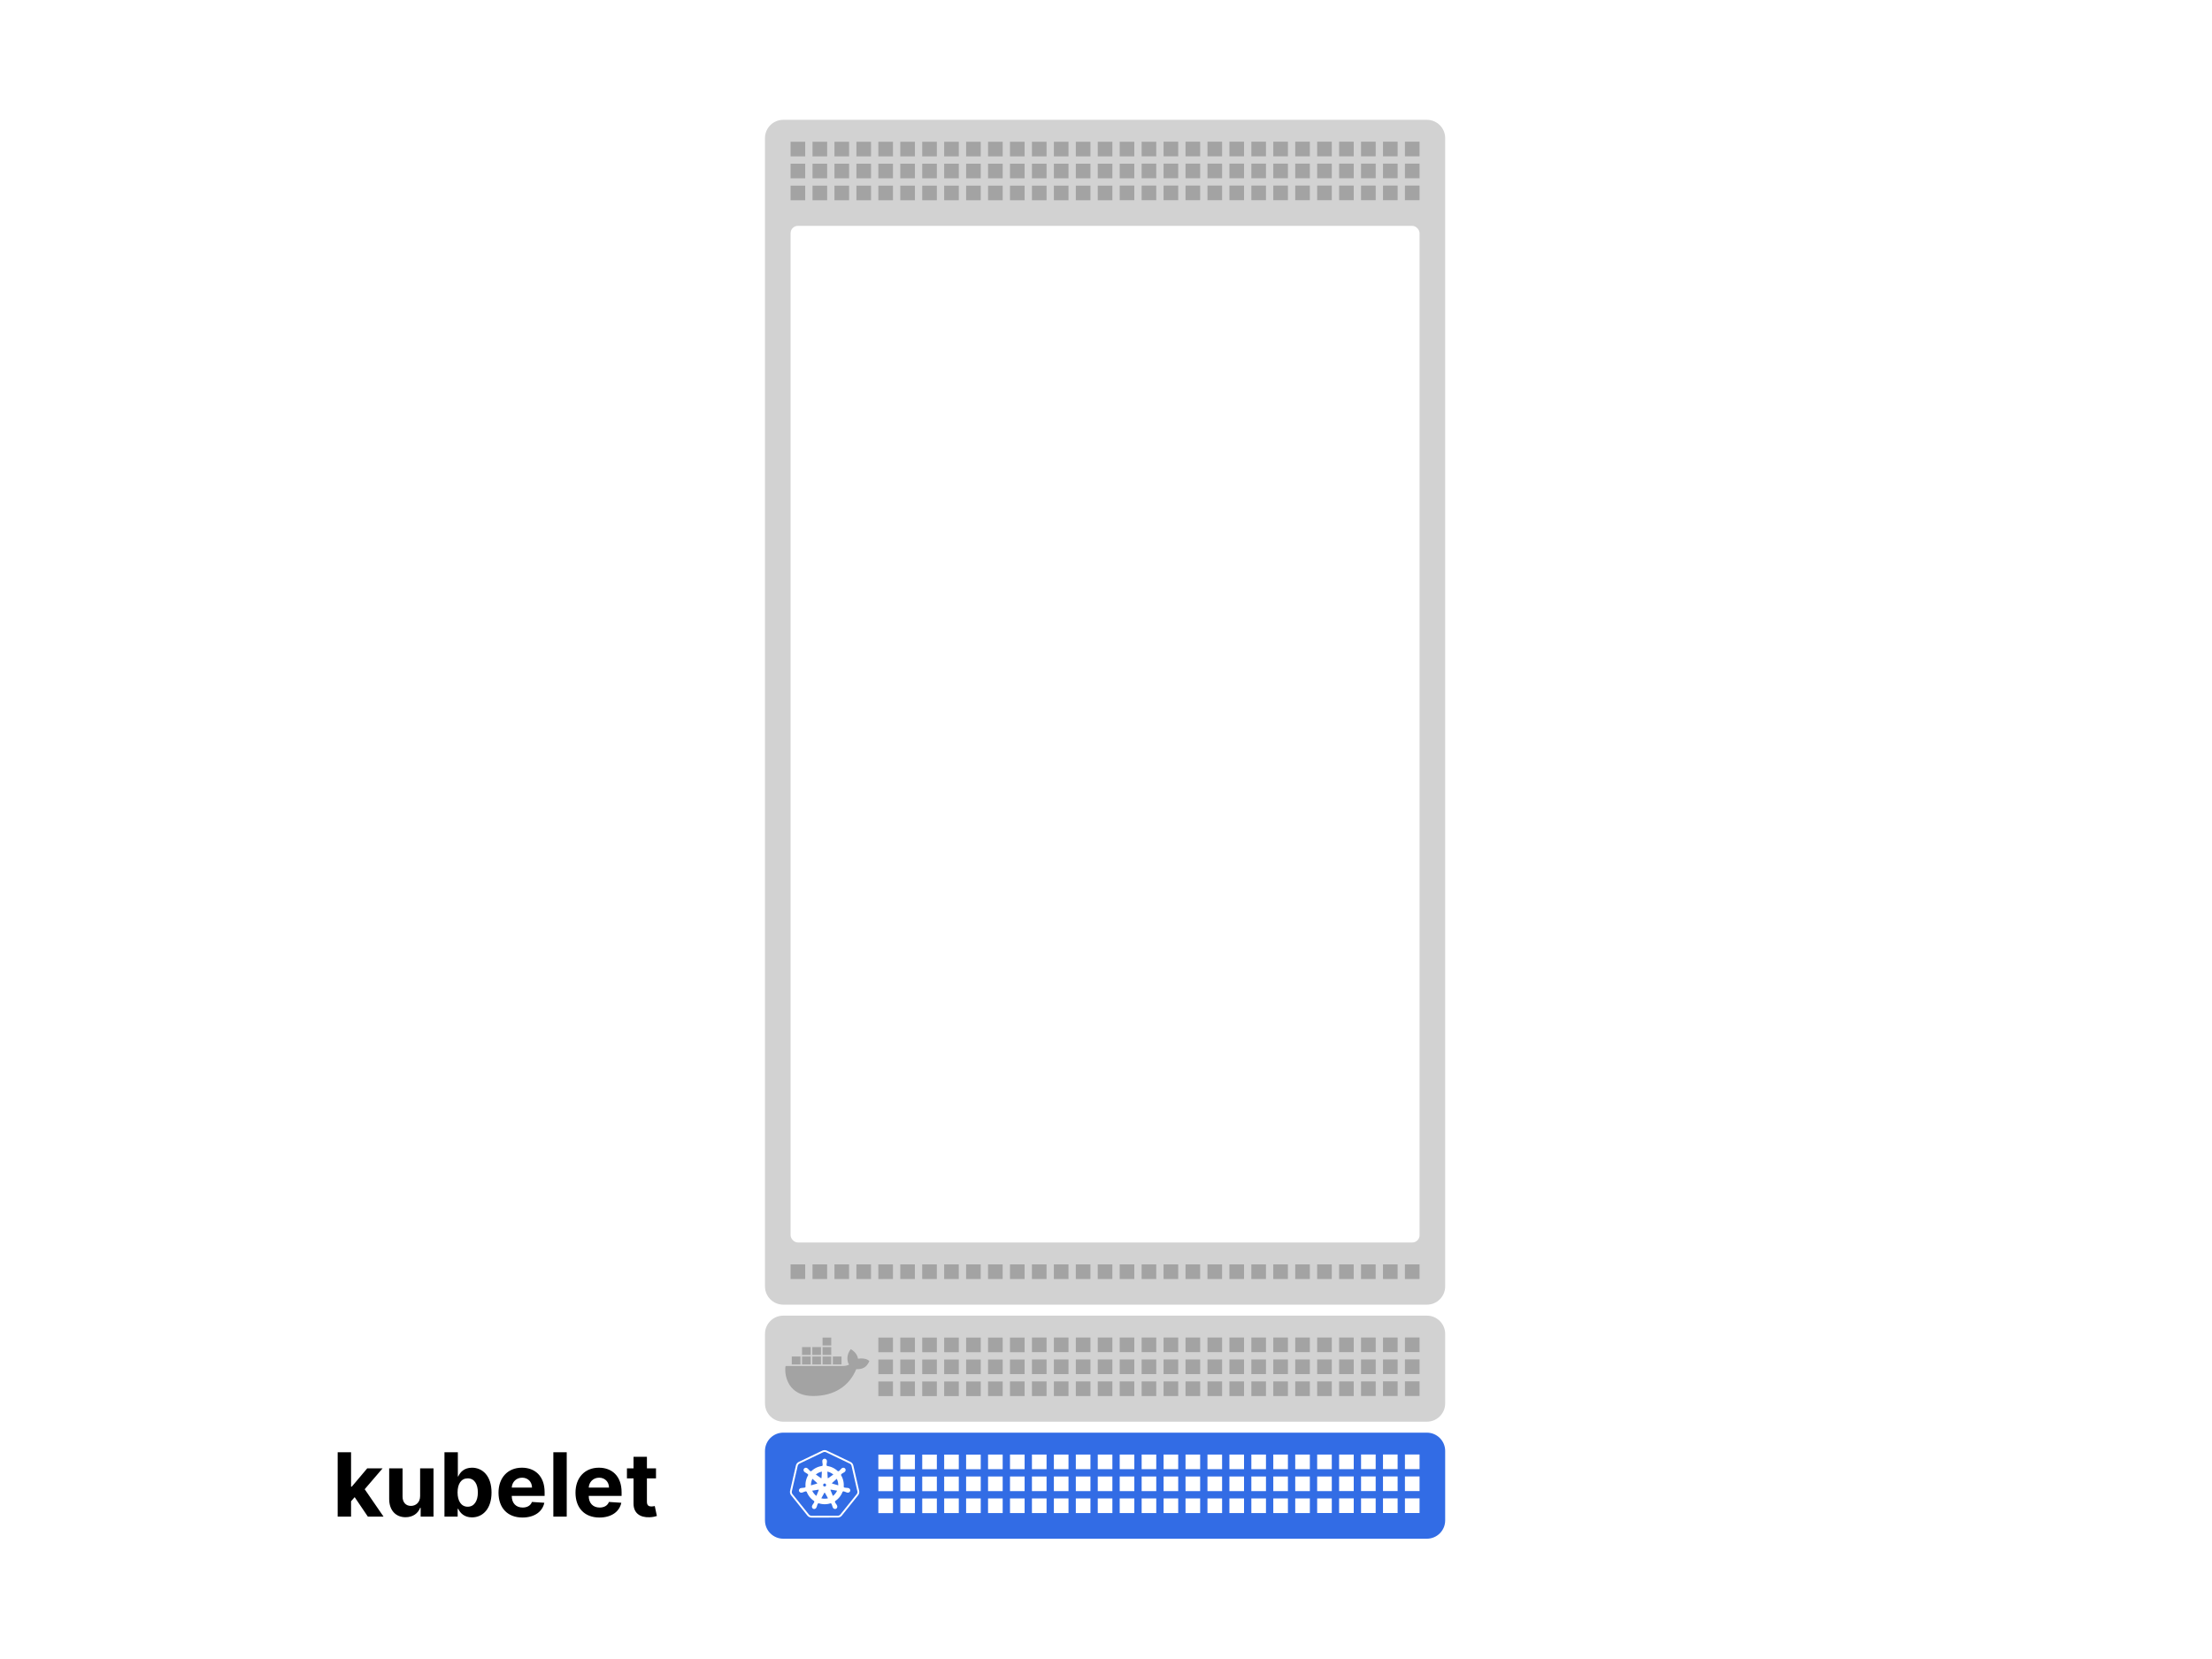 <svg viewBox="0 0 1200 900" fill="none" xmlns="http://www.w3.org/2000/svg"><path fill="#fff" d="M0 0h1200v900H0z"></path><path d="M183.187 822.742h7.261v-8.318l1.96-2.233 7.142 10.551h8.506l-10.21-14.847 9.716-11.335h-8.335l-8.387 9.937h-.392v-18.664h-7.261v34.909zm44.727-11.148c.017 3.511-2.386 5.352-4.994 5.352-2.745 0-4.517-1.926-4.534-5.011V796.56h-7.262v16.67c.017 6.12 3.597 9.853 8.864 9.853 3.937 0 6.767-2.029 7.943-5.097h.273v4.756h6.971V796.56h-7.261v15.034zm13.206 11.148h7.159v-4.193h.324c1.006 2.181 3.205 4.619 7.432 4.619 5.966 0 10.619-4.722 10.619-13.483 0-9-4.858-13.466-10.602-13.466-4.381 0-6.477 2.608-7.449 4.739h-.222v-13.125h-7.261v34.909zm7.108-13.091c0-4.671 1.977-7.654 5.506-7.654 3.596 0 5.505 3.12 5.505 7.654 0 4.568-1.943 7.738-5.505 7.738-3.495 0-5.506-3.068-5.506-7.738zm35.203 13.602c6.477 0 10.841-3.153 11.864-8.011l-6.716-.443c-.733 1.994-2.608 3.034-5.029 3.034-3.63 0-5.931-2.404-5.931-6.307v-.017h17.829v-1.995c0-8.897-5.386-13.295-12.307-13.295-7.704 0-12.699 5.472-12.699 13.551 0 8.301 4.927 13.483 12.989 13.483zm-5.812-16.244c.153-2.983 2.42-5.37 5.642-5.37 3.153 0 5.335 2.25 5.352 5.37h-10.994zm29.829-19.176h-7.261v34.909h7.261v-34.909zm17.749 35.42c6.477 0 10.841-3.153 11.863-8.011l-6.716-.443c-.732 1.994-2.607 3.034-5.028 3.034-3.631 0-5.932-2.404-5.932-6.307v-.017h17.83v-1.995c0-8.897-5.387-13.295-12.307-13.295-7.705 0-12.699 5.472-12.699 13.551 0 8.301 4.926 13.483 12.989 13.483zm-5.813-16.244c.154-2.983 2.421-5.37 5.642-5.37 3.154 0 5.336 2.25 5.353 5.37h-10.995zm36.495-10.449h-4.927v-6.273h-7.261v6.273h-3.579v5.454h3.579v13.637c-.034 5.13 3.46 7.67 8.727 7.449 1.875-.069 3.205-.444 3.938-.682l-1.142-5.404c-.358.069-1.125.239-1.807.239-1.449 0-2.455-.545-2.455-2.557v-12.682h4.927v-5.454z" fill="#000"></path><g clip-path="url(#clip0)"><path fill-rule="evenodd" clip-rule="evenodd" d="M774.081 713.726c5.478 0 9.919 4.441 9.919 9.919v37.693c0 5.479-4.441 9.92-9.919 9.92H424.919c-5.478 0-9.919-4.441-9.919-9.92v-37.693c0-5.478 4.441-9.919 9.919-9.919h349.162z" fill="#D2D2D2"></path><path fill="#A3A3A3" d="M476.5 725.629h7.935v7.935H476.5zm0 11.903h7.935v7.935H476.5zm0 11.903h7.935v7.935H476.5zm11.903-23.806h7.935v7.935h-7.935zm0 11.903h7.935v7.935h-7.935zm0 11.903h7.935v7.935h-7.935zm11.903-23.806h7.935v7.935h-7.935zm0 11.903h7.935v7.935h-7.935zm0 11.903h7.935v7.935h-7.935zm11.904-23.806h7.935v7.935h-7.935zm0 11.903h7.935v7.935h-7.935zm0 11.903h7.935v7.935h-7.935zm11.903-23.806h7.935v7.935h-7.935zm0 11.903h7.935v7.935h-7.935zm0 11.903h7.935v7.935h-7.935zm11.903-23.806h7.935v7.935h-7.935zm0 11.903h7.935v7.935h-7.935zm0 11.903h7.935v7.935h-7.935zm11.903-23.806h7.935v7.935h-7.935zm0 11.903h7.935v7.935h-7.935zm0 11.903h7.935v7.935h-7.935zm11.904-23.806h7.935v7.935h-7.935zm0 11.903h7.935v7.935h-7.935zm0 11.903h7.935v7.935h-7.935zm11.903-23.806h7.935v7.935h-7.935zm0 11.903h7.935v7.935h-7.935zm0 11.903h7.935v7.935h-7.935zm11.903-23.806h7.935v7.935h-7.935zm0 11.903h7.935v7.935h-7.935zm0 11.903h7.935v7.935h-7.935zm11.903-23.806h7.935v7.935h-7.935zm0 11.903h7.935v7.935h-7.935zm0 11.903h7.935v7.935h-7.935zm11.904-23.806h7.935v7.935h-7.935zm0 11.903h7.935v7.935h-7.935zm0 11.903h7.935v7.935h-7.935zm11.903-23.806h7.935v7.935h-7.935zm0 11.903h7.935v7.935h-7.935zm0 11.903h7.935v7.935h-7.935zm11.903-23.806h7.935v7.935h-7.935zm0 11.903h7.935v7.935h-7.935zm0 11.903h7.935v7.935h-7.935zm11.903-23.806h7.935v7.935h-7.935zm0 11.903h7.935v7.935h-7.935zm0 11.903h7.935v7.935h-7.935zm11.903-23.806h7.935v7.935h-7.935zm0 11.903h7.935v7.935h-7.935zm0 11.903h7.935v7.935h-7.935zm11.904-23.806h7.935v7.935h-7.935zm0 11.903h7.935v7.935h-7.935zm0 11.903h7.935v7.935h-7.935zm11.903-23.806h7.935v7.935h-7.935zm0 11.903h7.935v7.935h-7.935zm0 11.903h7.935v7.935h-7.935zm11.903-23.806h7.935v7.935h-7.935zm0 11.903h7.935v7.935h-7.935zm0 11.903h7.935v7.935h-7.935zm11.903-23.806h7.935v7.935h-7.935zm0 11.903h7.935v7.935h-7.935zm0 11.903h7.935v7.935h-7.935zm11.903-23.806h7.935v7.935h-7.935zm0 11.903h7.935v7.935h-7.935zm0 11.903h7.935v7.935h-7.935zm11.904-23.806h7.935v7.935h-7.935zm0 11.903h7.935v7.935h-7.935zm0 11.903h7.935v7.935h-7.935zm11.903-23.806h7.935v7.935h-7.935zm0 11.903h7.935v7.935h-7.935zm0 11.903h7.935v7.935h-7.935zm11.903-23.806h7.935v7.935h-7.935zm0 11.903h7.935v7.935h-7.935zm0 11.903h7.935v7.935h-7.935zm11.903-23.806h7.935v7.935h-7.935zm0 11.903h7.935v7.935h-7.935zm0 11.903h7.935v7.935h-7.935z"></path></g><g clip-path="url(#clip1)"><path fill-rule="evenodd" clip-rule="evenodd" d="M774.081 777.209c5.478 0 9.919 4.442 9.919 9.92v37.693c0 5.479-4.441 9.92-9.919 9.92H424.919c-5.478 0-9.919-4.441-9.919-9.92v-37.693c0-5.478 4.441-9.92 9.919-9.92h349.162z" fill="#326CE5"></path><path fill="#fff" d="M476.5 789.113h7.935v7.935H476.5zm0 11.903h7.935v7.935H476.5zm0 11.903h7.935v7.935H476.5zm11.903-23.806h7.935v7.935h-7.935zm0 11.903h7.935v7.935h-7.935zm0 11.903h7.935v7.935h-7.935zm11.903-23.806h7.935v7.935h-7.935zm0 11.903h7.935v7.935h-7.935zm0 11.903h7.935v7.935h-7.935zm11.904-23.806h7.935v7.935h-7.935zm0 11.903h7.935v7.935h-7.935zm0 11.903h7.935v7.935h-7.935zm11.903-23.806h7.935v7.935h-7.935zm0 11.903h7.935v7.935h-7.935zm0 11.903h7.935v7.935h-7.935zm11.903-23.806h7.935v7.935h-7.935zm0 11.903h7.935v7.935h-7.935zm0 11.903h7.935v7.935h-7.935zm11.903-23.806h7.935v7.935h-7.935zm0 11.903h7.935v7.935h-7.935zm0 11.903h7.935v7.935h-7.935zm11.904-23.806h7.935v7.935h-7.935zm0 11.903h7.935v7.935h-7.935zm0 11.903h7.935v7.935h-7.935zm11.903-23.806h7.935v7.935h-7.935zm0 11.903h7.935v7.935h-7.935zm0 11.903h7.935v7.935h-7.935zm11.903-23.806h7.935v7.935h-7.935zm0 11.903h7.935v7.935h-7.935zm0 11.903h7.935v7.935h-7.935zm11.903-23.806h7.935v7.935h-7.935zm0 11.903h7.935v7.935h-7.935zm0 11.903h7.935v7.935h-7.935zm11.904-23.806h7.935v7.935h-7.935zm0 11.903h7.935v7.935h-7.935zm0 11.903h7.935v7.935h-7.935zm11.903-23.806h7.935v7.935h-7.935zm0 11.903h7.935v7.935h-7.935zm0 11.903h7.935v7.935h-7.935zm11.903-23.806h7.935v7.935h-7.935zm0 11.903h7.935v7.935h-7.935zm0 11.903h7.935v7.935h-7.935zm11.903-23.806h7.935v7.935h-7.935zm0 11.903h7.935v7.935h-7.935zm0 11.903h7.935v7.935h-7.935zm11.903-23.806h7.935v7.935h-7.935zm0 11.903h7.935v7.935h-7.935zm0 11.903h7.935v7.935h-7.935zm11.904-23.806h7.935v7.935h-7.935zm0 11.903h7.935v7.935h-7.935zm0 11.903h7.935v7.935h-7.935zm11.903-23.806h7.935v7.935h-7.935zm0 11.903h7.935v7.935h-7.935zm0 11.903h7.935v7.935h-7.935zm11.903-23.806h7.935v7.935h-7.935zm0 11.903h7.935v7.935h-7.935zm0 11.903h7.935v7.935h-7.935zm11.903-23.806h7.935v7.935h-7.935zm0 11.903h7.935v7.935h-7.935zm0 11.903h7.935v7.935h-7.935zm11.903-23.806h7.935v7.935h-7.935zm0 11.903h7.935v7.935h-7.935zm0 11.903h7.935v7.935h-7.935zm11.904-23.806h7.935v7.935h-7.935zm0 11.903h7.935v7.935h-7.935zm0 11.903h7.935v7.935h-7.935zm11.903-23.806h7.935v7.935h-7.935zm0 11.903h7.935v7.935h-7.935zm0 11.903h7.935v7.935h-7.935zm11.903-23.806h7.935v7.935h-7.935zm0 11.903h7.935v7.935h-7.935zm0 11.903h7.935v7.935h-7.935zm11.903-23.806h7.935v7.935h-7.935zm0 11.903h7.935v7.935h-7.935zm0 11.903h7.935v7.935h-7.935z"></path></g><g clip-path="url(#clip2)"><path fill-rule="evenodd" clip-rule="evenodd" d="M774.081 65c5.478 0 9.919 4.441 9.919 9.92v622.935c0 5.478-4.441 9.919-9.919 9.919H424.919c-5.478 0-9.919-4.441-9.919-9.919V74.919c0-5.478 4.441-9.919 9.919-9.919h349.162z" fill="#D2D2D2"></path><path fill="#A3A3A3" d="M428.887 76.903h7.935v7.935h-7.935zm0 11.903h7.935v7.935h-7.935zm0 11.903h7.935v7.935h-7.935zm11.903-23.806h7.935v7.935h-7.935zm0 11.903h7.935v7.935h-7.935zm0 11.903h7.935v7.935h-7.935zm11.904-23.806h7.935v7.935h-7.935zm0 11.903h7.935v7.935h-7.935zm0 11.903h7.935v7.935h-7.935zm11.903-23.806h7.935v7.935h-7.935zm0 11.903h7.935v7.935h-7.935zm0 11.903h7.935v7.935h-7.935zM476.5 76.903h7.935v7.935H476.5zm0 11.903h7.935v7.935H476.5zm0 11.903h7.935v7.935H476.5zm11.903-23.806h7.935v7.935h-7.935zm0 11.903h7.935v7.935h-7.935zm0 11.903h7.935v7.935h-7.935zm11.903-23.806h7.935v7.935h-7.935zm0 11.903h7.935v7.935h-7.935zm0 11.903h7.935v7.935h-7.935zm11.904-23.806h7.935v7.935h-7.935zm0 11.903h7.935v7.935h-7.935zm0 11.903h7.935v7.935h-7.935zm11.903-23.806h7.935v7.935h-7.935zm0 11.903h7.935v7.935h-7.935zm0 11.903h7.935v7.935h-7.935zm11.903-23.806h7.935v7.935h-7.935zm0 11.903h7.935v7.935h-7.935zm0 11.903h7.935v7.935h-7.935zm11.903-23.806h7.935v7.935h-7.935zm0 11.903h7.935v7.935h-7.935zm0 11.903h7.935v7.935h-7.935zm11.904-23.806h7.935v7.935h-7.935zm0 11.903h7.935v7.935h-7.935zm0 11.903h7.935v7.935h-7.935zm11.903-23.806h7.935v7.935h-7.935zm0 11.903h7.935v7.935h-7.935zm0 11.903h7.935v7.935h-7.935zm11.903-23.806h7.935v7.935h-7.935zm0 11.903h7.935v7.935h-7.935zm0 11.903h7.935v7.935h-7.935zm11.903-23.806h7.935v7.935h-7.935zm0 11.903h7.935v7.935h-7.935zm0 11.903h7.935v7.935h-7.935zm11.904-23.806h7.935v7.935h-7.935zm0 11.903h7.935v7.935h-7.935zm0 11.903h7.935v7.935h-7.935zm11.903-23.806h7.935v7.935h-7.935zm0 11.903h7.935v7.935h-7.935zm0 11.903h7.935v7.935h-7.935zm11.903-23.806h7.935v7.935h-7.935zm0 11.903h7.935v7.935h-7.935zm0 11.903h7.935v7.935h-7.935zm11.903-23.806h7.935v7.935h-7.935zm0 11.903h7.935v7.935h-7.935zm0 11.903h7.935v7.935h-7.935zm11.903-23.806h7.935v7.935h-7.935zm0 11.903h7.935v7.935h-7.935zm0 11.903h7.935v7.935h-7.935zm11.904-23.806h7.935v7.935h-7.935zm0 11.903h7.935v7.935h-7.935zm0 11.903h7.935v7.935h-7.935zm11.903-23.806h7.935v7.935h-7.935zm0 11.903h7.935v7.935h-7.935zm0 11.903h7.935v7.935h-7.935zm11.903-23.806h7.935v7.935h-7.935zm0 11.903h7.935v7.935h-7.935zm0 11.903h7.935v7.935h-7.935zm11.903-23.806h7.935v7.935h-7.935zm0 11.903h7.935v7.935h-7.935zm0 11.903h7.935v7.935h-7.935zm11.903-23.806h7.935v7.935h-7.935zm0 11.903h7.935v7.935h-7.935zm0 11.903h7.935v7.935h-7.935zm11.904-23.806h7.935v7.935h-7.935zm0 11.903h7.935v7.935h-7.935zm0 11.903h7.935v7.935h-7.935zm11.903-23.806h7.935v7.935h-7.935zm0 11.903h7.935v7.935h-7.935zm0 11.903h7.935v7.935h-7.935zm11.903-23.806h7.935v7.935h-7.935zm0 11.903h7.935v7.935h-7.935zm0 11.903h7.935v7.935h-7.935zm11.903-23.806h7.935v7.935h-7.935zm0 11.903h7.935v7.935h-7.935zm0 11.903h7.935v7.935h-7.935zm-333.29 585.242h7.935v7.935h-7.935zm11.903 0h7.935v7.935h-7.935zm11.904 0h7.935v7.935h-7.935zm11.903 0h7.935v7.935h-7.935zm11.903 0h7.935v7.935H476.5zm11.903 0h7.935v7.935h-7.935zm11.903 0h7.935v7.935h-7.935zm11.904 0h7.935v7.935h-7.935zm11.903 0h7.935v7.935h-7.935zm11.903 0h7.935v7.935h-7.935zm11.903 0h7.935v7.935h-7.935zm11.904 0h7.935v7.935h-7.935zm11.903 0h7.935v7.935h-7.935zm11.903 0h7.935v7.935h-7.935zm11.903 0h7.935v7.935h-7.935zm11.904 0h7.935v7.935h-7.935zm11.903 0h7.935v7.935h-7.935zm11.903 0h7.935v7.935h-7.935zm11.903 0h7.935v7.935h-7.935zm11.903 0h7.935v7.935h-7.935zm11.904 0h7.935v7.935h-7.935zm11.903 0h7.935v7.935h-7.935zm11.903 0h7.935v7.935h-7.935zm11.903 0h7.935v7.935h-7.935zm11.903 0h7.935v7.935h-7.935zm11.904 0h7.935v7.935h-7.935zm11.903 0h7.935v7.935h-7.935zm11.903 0h7.935v7.935h-7.935zm11.903 0h7.935v7.935h-7.935z"></path><rect x="428.887" y="122.532" width="341.226" height="551.516" rx="3.968" fill="#fff"></rect></g><path fill-rule="evenodd" clip-rule="evenodd" d="M451.808 740.191h4.711v-4.283h-4.711v4.283zm-5.568 0h4.711v-4.283h-4.711v4.283zm-5.568 0h4.711v-4.283h-4.711v4.283zm-5.568 0h4.711v-4.283h-4.711v4.283zm-5.568 0h4.711v-4.283h-4.711v4.283zm5.568-5.139h4.711v-4.283h-4.711v4.283zm5.568 0h4.711v-4.283h-4.711v4.283zm5.568 0h4.711v-4.283h-4.711v4.283zm0-5.14h4.711v-4.283h-4.711v4.283zm24.438 7.782c-1.029-.689-3.393-.941-5.213-.598-.234-1.713-1.189-3.199-2.926-4.542l-.999-.666-.667.999c-.853 1.287-1.279 3.07-1.139 4.779.063.601.26 1.677.879 2.623-.619.332-1.841.79-3.452.759h-30.985l-.061.357c-.291 1.718-.285 7.078 3.196 11.199 2.645 3.131 6.612 4.719 11.789 4.719 11.223 0 19.526-5.166 23.414-14.556 1.529.03 4.821.009 6.512-3.222.044-.075.146-.269.441-.881l.162-.335-.951-.635z" fill="#A3A3A3"></path><path d="M447.227 787.184c-.323.017-.64.097-.932.237l-12.726 6.095a2.42 2.42 0 00-1.316 1.641l-3.14 13.692a2.41 2.41 0 00.469 2.047l8.808 10.978a2.438 2.438 0 001.903.911l14.125-.004c.74.001 1.44-.334 1.902-.908l8.805-10.98a2.41 2.41 0 00.47-2.048l-3.144-13.691a2.419 2.419 0 00-1.317-1.641l-12.727-6.092a2.449 2.449 0 00-1.18-.237z" fill="#326CE5" stroke="#fff" stroke-width=".992"></path><path fill-rule="evenodd" clip-rule="evenodd" d="M447.354 791.844c-.421 0-.762.379-.762.848l.001.011.001.01-.002.064v.132c.007.178.034.329.063.482.014.079.029.159.041.244l.001.011c.064.528.117.966.084 1.374-.032.155-.146.296-.248.395l-.018.323a9.814 9.814 0 00-6.353 3.062 8.842 8.842 0 01-.275-.196l-.055.009c-.119.018-.243.038-.398-.053-.337-.227-.644-.54-1.013-.916l-.014-.014a5.247 5.247 0 01-.163-.183 3.23 3.23 0 00-.338-.35c-.034-.029-.081-.066-.124-.1l-.045-.036a.909.909 0 00-.531-.2.735.735 0 00-.607.269c-.262.33-.178.834.187 1.126l.002.001.004.003.006.004.045.037c.039.032.079.066.113.09.142.106.277.177.413.25.072.038.144.077.218.12.456.283.833.516 1.133.798.104.112.131.298.147.405l.006.036.244.218a9.896 9.896 0 00-1.554 6.888l-.319.093-.031.04c-.081.107-.187.246-.297.292-.387.122-.823.168-1.348.223l-.017.002c-.086.007-.168.01-.249.013-.155.007-.308.013-.482.046-.041.007-.093.02-.142.032l-.061.015-.007.001-.005.002-.006.002c-.449.108-.737.522-.645.93.093.407.532.655.983.558l.006-.001.006-.001a.019.019 0 01.007-.002l.007-.003.059-.012c.049-.011.099-.021.138-.032.173-.046.314-.107.458-.169.073-.032.147-.063.226-.094l.022-.007c.494-.178.905-.326 1.306-.384.151-.012.308.08.404.136a.853.853 0 01.034.019l.332-.057a9.933 9.933 0 004.392 5.498l-.138.333c.05.129.105.304.068.431-.148.385-.401.79-.69 1.243-.047.07-.095.136-.142.2-.092.127-.183.252-.266.41a2.775 2.775 0 00-.063.131 1.807 1.807 0 01-.035.074c-.196.42-.052.904.324 1.085.378.183.848-.01 1.051-.431l.002-.001v-.002l.011-.022.021-.042c.022-.045.046-.092.062-.13.071-.163.111-.31.152-.46.021-.079.042-.158.068-.24.06-.151.112-.304.163-.453.119-.353.232-.685.427-.919.076-.09.2-.125.328-.16l.173-.313a9.817 9.817 0 007.029.018l.087.157v.001l.076.136.052.016c.115.035.236.071.336.22.205.351.346.765.516 1.263l.007.021c.026.081.047.159.068.236.041.151.082.3.153.464.017.04.043.09.066.138l.029.058c.202.422.674.615 1.053.432.376-.181.519-.665.324-1.085l-.03-.061a2.832 2.832 0 00-.07-.144 3.065 3.065 0 00-.265-.406v-.001a4.767 4.767 0 01-.143-.202c-.289-.452-.528-.828-.676-1.212-.053-.171-.007-.286.038-.397l.021-.053c-.02-.023-.054-.116-.086-.202l-.041-.107a9.933 9.933 0 004.391-5.537c.099.016.27.046.325.057a.776.776 0 00.047-.032c.099-.069.202-.14.38-.126.4.058.811.206 1.305.383l.023.008c.08.031.155.064.229.096.143.062.283.123.454.169.036.009.081.018.125.027l.072.015.007.003.008.002.006.001.005.001c.452.097.891-.151.983-.558.093-.408-.195-.822-.644-.93l-.082-.02h-.001c-.048-.012-.099-.025-.138-.032-.174-.033-.327-.039-.482-.046-.081-.003-.163-.006-.249-.013l-.016-.002c-.525-.055-.962-.101-1.35-.223-.141-.055-.246-.21-.307-.3l-.021-.031-.308-.09a9.872 9.872 0 00-.159-3.565 9.898 9.898 0 00-1.428-3.307l.155-.139.001-.001.001-.001.001-.001.112-.101.005-.055c.008-.121.016-.246.139-.377.299-.282.676-.516 1.132-.798.075-.044.148-.083.22-.121.137-.073.271-.144.413-.25.033-.024.074-.057.113-.089v-.001l.055-.045c.365-.292.45-.796.187-1.126-.262-.329-.77-.36-1.136-.068l-.047.037c-.042.033-.088.069-.122.098a3.288 3.288 0 00-.341.353 6.43 6.43 0 01-.162.181l-.027.027c-.364.371-.667.68-1 .904-.13.076-.313.062-.422.054a2.383 2.383 0 01-.04-.003l-.29.207a9.971 9.971 0 00-6.323-3.062l-.018-.341a1.549 1.549 0 00-.041-.039c-.089-.081-.182-.166-.208-.343-.032-.4.02-.83.082-1.345l.005-.04c.012-.085.027-.165.041-.244.028-.153.056-.304.063-.482.001-.04 0-.091-.001-.14l-.001-.077c0-.469-.341-.848-.761-.848zm-.954 5.922l-.226 4.005-.017.008a.672.672 0 01-1.066.516l-.006.003-3.276-2.328a7.835 7.835 0 014.591-2.204zm6.473 2.206a7.9 7.9 0 00-4.564-2.206l.226 3.999.004.001a.67.67 0 001.067.514l.012.005 3.255-2.313zm-12.253 1.494l2.992 2.682-.004.016a.674.674 0 01-.263 1.157l-.003.013-3.835 1.11a7.886 7.886 0 011.113-4.978zm14.427 2.405a7.968 7.968 0 00-.982-2.403l-2.975 2.669.002.008a.673.673 0 00.263 1.157l.004.016 3.854 1.113a7.985 7.985 0 00-.166-2.56zm-8.307.484h1.226l.761.955-.273 1.191-1.1.53-1.104-.532-.273-1.191.763-.953zm4.083 3.278a.658.658 0 00-.412.055.676.676 0 00-.325.873l-.005.007 1.54 3.728a7.874 7.874 0 003.175-3.999l-3.966-.672-.007.008zm-6.815.005a.672.672 0 01.607.938l.011.015-1.523 3.69a7.905 7.905 0 01-3.166-3.971l3.932-.669.007.008a.654.654 0 01.132-.011zm3.635 1.684a.671.671 0 00-.882.288h-.003l-1.933 3.505a7.861 7.861 0 004.298.222 8.51 8.51 0 00.775-.217l-1.939-3.511h-.014a.663.663 0 00-.302-.287z" fill="#fff"></path><path d="M446.592 792.692h.496-.496zm.762-.848v-.496.496zm-.761.859l-.493.055.493-.055zm.001.01l.496.005v-.008l-.001-.008-.495.011zm-.002.064l-.495-.011v.011h.495zm0 0l.496.01v-.01h-.496zm0 .132l.496-.018v-.001l-.496.019zm.063.482l-.488.09.488-.09zm.041.244l.493-.059-.002-.011-.491.07zm.001.011l-.492.059.492-.059zm.084 1.374l.485.101.007-.03.002-.031-.494-.04zm-.248.395l-.345-.356-.139.135-.011.193.495.028zm-.018.323l.041.494.431-.036.024-.431-.496-.027zm-1.376.212l-.11-.484.11.484zm-4.977 2.85l-.28.41.35.239.291-.309-.361-.34zm-.275-.196l.295-.398-.162-.12-.2.027.067.491zm-.055.009l-.077-.49h-.004l.081.49zm0 0l.078.489h.004l-.082-.489zm-.398-.053l-.277.411.013.01.014.008.25-.429zm-1.013-.916l.353-.348-.003-.003-.35.351zm0 0l-.374.327.011.012.012.012.351-.351zm0 0l.373-.327-.01-.01-.01-.011-.353.348zm-.014-.014l-.361.34.007.008.354-.348zm-.163-.183l.375-.325-.375.325zm-.338-.35l-.324.376.324-.376zm-.124-.1l-.317.381.005.005.006.005.306-.391zm0 0l.318-.381-.011-.009-.307.39zm-.045-.036l-.31.388.003.002.307-.39zm-.531-.2l.017-.496-.017.496zm-.607.269l-.388-.309.388.309zm.187 1.126l-.309.387.009.007.3-.394zm.002.001l-.3.395.008.006.008.006.284-.407zm.004.003l.288-.404-.004-.003-.284.407zm.006.004l.314-.383-.013-.011-.014-.01-.287.404zm.045.037l.315-.383h-.001l-.314.383zm.113.09l.295-.399-.295.399zm.413.25l-.233.438.233-.438zm.218.12l.261-.421-.009-.006-.252.427zm1.133.798l.362-.339-.011-.011-.011-.011-.34.361zm.147.405l.491-.072-.491.072zm.006.036l-.49.08.028.172.131.117.331-.369zm.244.218l.413.274.237-.357-.319-.286-.331.369zm-1.554 6.888l.138.477.414-.121-.062-.426-.49.07zm-.319.093l-.139-.476-.157.046-.099.13.395.3zm-.031.04l-.394-.3-.001.001.395.299zm-.297.292l.15.473.02-.007.019-.008-.189-.458zm-1.348.223l-.052-.493.052.493zm-.017.002l.041.494.011-.001-.052-.493zm-.249.013v.496h.019l-.019-.496zm0 0v-.496h-.01l-.01.001.02.495zm-.482.046l.093.487-.093-.487zm-.142.032l.118.482-.118-.482zm-.061.015l-.114-.483-.007.002.121.481zm-.007.001l-.12-.481-.008.002-.008.003.136.476zm-.005.002l.136.477-.136-.477zm-.006.002l.117.482.009-.003.01-.002-.136-.477zm-.645.93l-.483.11.483-.11zm.983.558l.105.484.006-.001-.111-.483zm.006-.001l-.053-.493.053.493zm0 0l.053.493h.001l-.054-.493zm.006-.001l.108.484.003-.001-.111-.483zm.007-.002l-.178-.463.178.463zm.007-.003l-.106-.484-.012.002.118.482zm.059-.012l-.093-.488-.01.002.103.486zm0 0l.092.487.012-.002-.104-.485zm0 0l-.103-.486-.001.001.104.485zm.138-.032l.129.479-.129-.479zm.458-.169l.196.455-.196-.455zm.226-.094l-.168-.466-.01.003.178.463zm.022-.007l.168.466-.168-.466zm1.306-.384l-.039-.495-.016.002-.016.002.071.491zm.404.136l-.249.428.001.001.248-.429zm0 0l.25-.429-.002-.001-.248.43zm.034.019l-.243.432.153.086.174-.029-.084-.489zm.332-.057l.472-.152-.132-.41-.424.073.084.489zm4.392 5.498l.458.19.165-.397-.369-.22-.254.427zm-.138.333l-.458-.191-.076.184.071.185.463-.178zm.068.431l.463.178.007-.019.006-.02-.476-.139zm-.69 1.243l.413.275.006-.009-.419-.266zm-.142.2l.397.298.004-.006-.401-.292zm0 0l-.397-.297-.004.005.401.292zm-.266.41l.439.231-.439-.231zm-.063.131l-.451-.207.451.207zm-.035.074l-.447-.215-.002.006.449.209zm.324 1.085l-.215.447.215-.447zm1.051-.431l-.439-.23-.004.007-.003.008.446.215zm.002-.001l.447.215.047-.099.002-.109-.496-.007zm0-.001l.496.007.001-.039-.006-.038-.491.07zm0 0l-.491-.074-.01.072.01.072.491-.07zm0-.001l-.445-.218-.034.069-.011.076.49.073zm.011-.022l-.444-.221-.001.003.445.218zm.021-.042l-.444-.222v.001l.444.221zm.062-.13l.455.198-.455-.198zm.152-.46l.478.129-.478-.129zm.068-.24l-.461-.183-.006.017-.006.016.473.15zm.163-.453l-.47-.159.47.159zm.427-.919l.38.319-.38-.319zm.328-.16l.129.479.204-.055.102-.185-.435-.239zm.173-.313l.178-.463-.404-.155-.209.379.435.239zm5.722.413l.11.483-.11-.483zm1.307-.395l.432-.243-.209-.372-.399.151.176.464zm.087.157l.435-.237-.001-.002-.434.239zm0 .001l-.435.237.002.004.433-.241zm0 0l.435-.239-.002-.002-.433.241zm.076.136l-.43.248.095.164.181.059.154-.471zm.052.016l.148-.474-.005-.001-.143.475zm0 0l-.148.473h.001l.147-.473zm0 0l-.147.474.004.001.143-.475zm.336.22l.429-.25-.008-.014-.009-.013-.412.277zm.516 1.263l.47-.157-.001-.003-.469.16zm0 0l.481-.12-.005-.019-.006-.018-.47.157zm0 0l-.481.121.005.02.006.019.47-.16zm.007.021l.473-.15-.004-.01-.469.16zm.068.236l.481-.12-.003-.011-.478.131zm0 0l-.481.12.002.011.479-.131zm.153.464l-.454.198.454-.198zm.066.138l-.444.22.444-.22zm.029.058l.447-.215-.001-.002-.446.217zm1.053.432l-.216-.446.216.446zm.324-1.085l.449-.21-.003-.005-.446.215zm-.03-.061l.449-.212-.449.212zm-.07-.144l.439-.232-.439.232zm-.265-.406l-.412.275.006.009.006.008.4-.292zm0 0l.413-.276-.008-.011-.008-.011-.397.298zm0-.001l-.401.292.004.006.397-.298zm0 0l.402-.291-.002-.002-.4.293zm-.143-.202l-.419.267.006.009.413-.276zm-.676-1.212l-.473.148.005.015.005.015.463-.178zm.038-.397l.46.185-.46-.185zm.021-.053l.464.173.104-.276-.194-.223-.374.326zm-.086-.202l.465-.172-.005-.012-.46.184zm0 0l-.465.173.004.011.461-.184zm-.041-.107l-.253-.427-.37.219.165.398.458-.19zm4.391-5.537l.077-.49-.421-.066-.129.406.473.15zm.325.057l-.097.486.2.041.171-.113-.274-.414zm.047-.032l.284.407-.284-.407zm.38-.126l.071-.491-.016-.002-.016-.002-.039.495zm1.305.383l-.168.467.168-.467zm.023.008l.178-.463-.01-.003-.168.466zm.229.096l-.197.455.197-.455zm.454.169l-.128.479.128-.479zm.125.027l.098-.486-.098.486zm.072.015l.119-.482-.012-.002-.107.484zm.007.003l.179-.463-.179.463zm.008.002l-.11.484h.002l.108-.484zm.006.001l.054-.493h-.001l-.053.493zm.005.001l-.11.483.006.002.104-.485zm.983-.558l-.483-.11.483.11zm-.644-.93l.117-.482-.007-.002-.11.484zm-.082-.02l-.133.478.013.003.12-.481zm0 0l.132-.478-.003-.001-.129.479zm0 0l.129-.479-.009-.002-.12.481zm0 0l-.127.479.006.002.121-.481zm-.001 0l.127-.48-.014-.003-.113.483zm0 0l-.119.481.007.002.112-.483zm-.138-.032l-.093.487.093-.487zm-.482-.046l-.019.496.019-.496zm-.249-.013l-.052.493.011.001.041-.494zm-.016-.002l-.052.493.052-.493zm-1.35-.223l-.179.462.015.006.015.005.149-.473zm-.307-.3l-.418.267.004.006.004.006.41-.279zm0 0l.419-.266-.004-.006-.004-.006-.411.278zm-.021-.031l.405-.286-.1-.142-.166-.049-.139.477zm-.308-.09l-.491-.068-.059.424.411.12.139-.476zm-.159-3.565l.483-.111-.483.111zm-1.428-3.307l-.334-.367-.316.288.238.355.412-.276zm.155-.139l-.33-.37h-.001l.331.37zm0 0l.331.37v-.001l-.331-.369zm.001-.001l-.33-.371-.001.001.331.37zm0 0l.33.37-.33-.37zm.001-.001l.33.37.001-.001-.331-.369zm.001-.001l-.331-.369.331.369zm.112-.101l.336.365.141-.13.017-.191-.494-.044zm.005-.055l-.495-.034.495.034zm.139-.377l-.34-.362-.012.012-.011.011.363.339zm1.132-.798l.261.422.009-.006-.27-.416zm0 0l-.261-.422-.01.006.271.416zm0 0l-.252-.427-.009.005.261.422zm.22-.121l-.233-.438.233.438zm.413-.25l-.295-.398.295.398zm.113-.089l-.31-.388-.006.005.316.383zm0-.001l.31.388.006-.005-.316-.383zm.055-.045l-.31-.387-.001.001.311.386zm.187-1.126l-.388.309.388-.309zm-1.136-.068l.307.39.003-.003-.31-.387zm-.047.037l-.306-.39-.003.002.309.388zm0 0l.306.39.003-.002-.309-.388zm-.122.098l.324.376-.324-.376zm-.341.353l.374.326-.374-.326zm-.162.181l.354.347.007-.007-.361-.34zm-.027.027l.335.366.01-.009.009-.009-.354-.348zm0 0l-.335-.365-.01.008-.009.01.354.347zm-1 .904l.25.429.014-.009.014-.009-.278-.411zm-.422.054l-.039.494.039-.494zm-.04-.003l.029-.495-.175-.011-.143.102.289.404zm-.29.207l-.359.342.297.312.351-.251-.289-.403zm-6.323-3.062l-.494.033.028.423.422.038.044-.494zm-.018-.341l.496-.02-.008-.2-.144-.138-.344.358zm-.041-.039l-.335.366.335-.366zm-.208-.343l-.494.04.001.016.003.016.49-.072zm.082-1.345l.492.06-.492-.06zm.005-.04l-.491-.07-.002.011.493.059zm.041-.244l-.479-.128-.005.019-.004.019.488.09zm0 0l.479.128.005-.019.004-.019-.488-.09zm.063-.482l-.496-.018.496.018zm-.001-.14h-.496l.001.01.495-.01zm0 0h.496v-.015l-.496.015zm0 0l-.495.01v.005l.495-.015zm-.001-.077h-.496v.002l.496-.002zm-1.941 9.079l.222.443.257-.128.016-.287-.495-.028zm.226-4.005l.495.028.033-.592-.588.071.06.493zm-.243 4.013l-.222-.443-.261.131-.012.291.495.021zm-1.066.516l.293-.4-.244-.179-.271.135.222.444zm-.006.003l-.287.404.243.173.266-.134-.222-.443zm-3.276-2.328l-.349-.353-.421.415.482.342.288-.404zm3.779-2.064l.11.484-.11-.484zm2.721-.14l.061-.492-.59-.073.034.593.495-.028zm4.564 2.206l.287.404.483-.343-.423-.415-.347.354zm-4.338 1.793l-.495.028.016.286.257.129.222-.443zm.004.001l.495-.021-.012-.292-.261-.13-.222.443zm.146.39l-.388.309.388-.309zm.921.124l.196-.456-.26-.111-.229.167.293.4zm.012.005l-.196.456.256.11.227-.162-.287-.404zm-6.006 1.863l.486.097.055-.277-.21-.189-.331.369zm-2.992-2.682l.331-.369-.443-.398-.311.508.423.259zm2.988 2.698l-.486-.097-.056.282.217.189.325-.374zm.085.927l.388.309-.388-.309zm-.348.23l-.131-.478-.28.077-.07.281.481.12zm-.003.013l.137.477.275-.08.069-.277-.481-.12zm-3.835 1.11l-.493.053.064.587.567-.164-.138-.476zm14.558-4.976l.423-.26-.312-.506-.442.396.331.37zm.982 2.403l.483-.111-.483.111zm-3.957.266l-.331-.369-.21.188.055.278.486-.097zm.002.008l.326.374.216-.189-.056-.282-.486.097zm-.213.357l-.484-.11.484.11zm.476.8l.487-.098-.06-.3-.295-.081-.132.479zm.004.016l-.487.097.059.296.29.083.138-.476zm3.854 1.113l-.138.476.573.165.058-.593-.493-.048zm-7.247-2.076l.387-.309-.149-.187h-.238v.496zm-1.226 0v-.496h-.238l-.149.186.387.31zm1.987.955l.484.111.053-.234-.149-.187-.388.31zm-.273 1.191l.215.446.215-.103.053-.232-.483-.111zm-1.1.53l-.216.447.216.103.215-.103-.215-.447zm-1.104-.532l-.483.111.053.232.215.104.215-.447zm-.273-1.191l-.387-.31-.15.187.053.234.484-.111zm4.692 2.314l-.025-.496.025.496zm.154.011l-.09.488.292.054.186-.233-.388-.309zm-.412.055l-.215-.446.215.446zm-.325.873l.397.297.172-.229-.113-.263-.456.195zm-.005.007l-.397-.297-.169.226.108.26.458-.189zm1.54 3.728l-.459.189.226.548.5-.319-.267-.418zm3.175-3.999l.467.166.198-.556-.582-.099-.083.489zm-3.966-.672l.083-.489-.289-.049-.182.228.388.31zm-6.178.537l.484-.111-.484.111zm-.644-.524l.007-.496-.007.496zm.607.938l-.456-.196-.115.269.179.231.392-.304zm.011.015l.459.189.109-.266-.176-.227-.392.304zm-1.523 3.69l-.269.417.5.322.227-.55-.458-.189zm-3.166-3.971l-.083-.489-.584.099.201.558.466-.168zm3.932-.669l.388-.309-.183-.229-.288.049.083.489zm.007.008l-.388.31.186.232.292-.054-.09-.488zm3.453 1.606l.019.495-.019-.495zm.314.067l.216-.447-.216.447zm-.882.288v.496h.298l.14-.262-.438-.234zm-.003 0v-.496h-.293l-.141.257.434.239zm-1.933 3.505l-.435-.24-.285.518.559.191.161-.469zm4.298.222l-.11-.484.11.484zm.775-.217l.158.47.563-.19-.287-.52-.434.24zm-1.939-3.511l.434-.24-.141-.256h-.293v.496zm-.014 0l-.438.233.14.263h.298v-.496zm-.857-16.917c0-.246.168-.352.266-.352v-.992c-.744 0-1.258.653-1.258 1.344h.992zm-.002-.043v.008a.261.261 0 01.002.035h-.992l.002.046.002.02.986-.109zm.003.053a.326.326 0 00-.002-.037l-.001-.016-.986.109-.001-.006-.001-.028.991-.022zm-.001.085l.002-.069-.992-.01-.001.058.991.021zm0-.01h-.991.991zm0 0h-.991.991zm0 0h-.991.991zm0 0h-.991.991zm0 0h-.991.991zm0 0h-.991.991zm0 0h-.991.991zm0 .113a1.678 1.678 0 010-.103l-.991-.02c-.001.041-.003.105-.001.16l.992-.037zm.054.411a2.787 2.787 0 01-.054-.41l-.992.036c.008.219.043.403.071.554l.975-.18zm.045.264a5.948 5.948 0 00-.045-.264l-.975.18c.015.081.028.151.038.224l.982-.14zm.003.022l-.001-.011-.985.118.001.011.985-.118zm.085 1.473c.038-.467-.023-.959-.085-1.473l-.985.118c.065.542.109.927.081 1.275l.989.08zm-.396.711c.121-.118.324-.346.387-.65l-.971-.202c.001-.004-.002.01-.023.043a.652.652 0 01-.084.097l.691.712zm.132-.006l.018-.323-.991-.055-.018.323.991.055zm-1.762.669c.436-.1.873-.166 1.307-.202l-.082-.988c-.479.039-.962.112-1.445.222l.22.968zm-4.726 2.706a9.29 9.29 0 014.726-2.706l-.22-.968a10.292 10.292 0 00-5.229 2.994l.723.68zm-.932-.137c.048.035.201.145.291.207l.56-.819a14.97 14.97 0 01-.26-.185l-.591.797zm.319.099a.704.704 0 01.043-.006l-.133-.983a1.346 1.346 0 00-.065.01l.155.979zm.004 0l-.163-.979.163.979zm-.73-.113c.316.184.594.134.726.113l-.155-.979-.062.009c-.013.001-.016 0-.015.001l.01.001-.004-.002-.5.857zm-1.117-.997c.36.366.703.719 1.09.979l.555-.822c-.288-.194-.558-.466-.938-.853l-.707.696zm.003.003l.701-.702-.701.702zm-.023-.024l.747-.654-.747.654zm.006.007l.014.014.707-.696-.013-.013-.708.695zm-.184-.206c.052.06.111.128.177.198l.722-.679a5.562 5.562 0 01-.149-.169l-.75.65zm-.287-.299c.105.09.184.18.287.299l.75-.65c-.101-.116-.223-.258-.389-.401l-.648.752zm-.106-.085c.047.036.083.065.106.085l.648-.752a4.742 4.742 0 00-.142-.114l-.612.781zm-.011-.01l.635-.762-.635.762zm-.035-.027l.046.036.613-.78-.046-.035-.613.779zm-.241-.094c.074.002.161.03.238.092l.619-.775a1.397 1.397 0 00-.823-.309l-.034.992zm-.202.082a.236.236 0 01.202-.082l.034-.992a1.23 1.23 0 00-1.012.456l.776.618zm.109.429c-.191-.152-.171-.351-.109-.429l-.776-.618c-.462.581-.274 1.391.266 1.822l.619-.775zm-.007-.005l-.002-.002-.601.789.002.002.601-.789zm-.013-.01l-.004-.002-.568.813.004.003.568-.814zm.009.007l-.005-.004-.575.808.005.004.575-.808zm.072.058l-.045-.037-.629.766.045.037.629-.766zm.094.074c-.021-.014-.05-.039-.093-.074l-.631.765c.036.03.088.073.133.107l.591-.798zm.352.212a2.62 2.62 0 01-.352-.212l-.591.798c.176.13.341.217.476.289l.467-.875zm.236.13a5.816 5.816 0 00-.236-.13l-.467.875c.073.039.135.072.199.11l.504-.855zm1.221.864c-.344-.323-.768-.583-1.212-.858l-.522.843c.467.289.798.497 1.054.737l.68-.722zm.298.694c-.008-.051-.023-.157-.056-.269a1.005 1.005 0 00-.22-.403l-.724.678c-.014-.014-.018-.023-.017-.021a.213.213 0 01.01.027c.011.036.017.077.026.133l.981-.145zm.004.028l-.004-.028-.981.145.006.043.979-.16zm.086-.071l-.244-.219-.662.739.244.219.662-.739zm-1.395 7.187a9.408 9.408 0 011.477-6.544l-.827-.548a10.397 10.397 0 00-1.631 7.233l.981-.141zm-.671.64l.319-.093-.277-.953-.319.093.277.953zm.225-.136l.031-.04-.789-.601-.03.04.788.601zm-.502.449a.987.987 0 00.333-.242c.07-.076.132-.158.17-.208l-.79-.599a2.117 2.117 0 01-.105.13.254.254 0 01-.023.022c-.002.002.01-.009.038-.02l.377.917zm-1.485.258c.511-.053 1.001-.103 1.446-.243l-.299-.946c-.33.104-.712.146-1.251.203l.104.986zm-.017.002l.017-.002-.104-.986-.017.002.104.986zm-.282.016c.08-.003.173-.007.271-.015l-.082-.988a5.006 5.006 0 01-.228.012l.039.991zm-.019 0v-.992.992zm-.389.037c.133-.025.251-.031.408-.037l-.039-.991c-.153.006-.34.013-.554.053l.185.975zm-.117.027l.117-.027-.185-.975a3.726 3.726 0 00-.168.038l.236.964zm-.066.016l.066-.016-.236-.964-.057.014.227.966zm.001 0l.006-.002-.241-.962-.006.001.241.963zm.01-.003l.006-.002-.273-.953-.006.001.273.954zm-.006.002l.006-.002-.273-.954-.005.002.272.954zm-.297.343c-.022-.097.044-.282.278-.338l-.234-.964c-.664.161-1.175.804-1.011 1.522l.967-.22zm.395.183c-.234.05-.373-.086-.395-.183l-.967.22c.163.718.902 1.077 1.571.932l-.209-.969zm.057-.009h-.005l-.011.002c-.008.001-.026.003-.048.008l.222.967c-.02.005-.036.007-.042.008l-.009.001-.107-.986zm0 0l.106.986-.106-.986zm-.049.008l.039-.007.009-.001.108.986.004-.001.011-.001a.399.399 0 00.045-.008l-.216-.968zm-.063.019a.06.06 0 01.013-.005c.01-.003.026-.009.047-.013l.222.966a.518.518 0 00.054-.015l.021-.008-.357-.925zm.067-.022a.844.844 0 00-.062.02l-.005.002.357.925-.012.004a.536.536 0 01-.041.013l-.237-.964zm.074-.016l-.062.014.213.969.054-.012-.205-.971zm.01-.002l.185.975-.185-.975zm-.011.003h-.001l.209.97v-.001l-.208-.969zm.114-.026l-.113.025.206.971c.044-.01.109-.023.164-.038l-.257-.958zm.39-.146c-.146.063-.256.11-.39.146l.257.958c.212-.057.383-.131.525-.193l-.392-.911zm.244-.101c-.089.035-.172.07-.244.101l.392.911c.075-.031.139-.059.208-.086l-.356-.926zm.032-.011l-.022.008.336.933.022-.008-.336-.933zm1.403-.408c-.46.067-.922.235-1.403.408l.336.933c.507-.182.868-.31 1.209-.359l-.142-.982zm.725.198a1.843 1.843 0 00-.245-.124.99.99 0 00-.448-.078l.078.989c-.019.002-.029-.001-.027 0a.933.933 0 01.143.07l.499-.857zm-.002-.001l-.496.859.496-.859zm.028.016l-.026-.015-.499.857a.474.474 0 00.04.023l.485-.865zm.006-.113l-.332.057.168.978.332-.057-.168-.978zm4.73 5.56a9.43 9.43 0 01-4.174-5.223l-.944.304a10.423 10.423 0 004.611 5.772l.507-.853zm.066.95l.138-.333-.916-.381-.138.333.916.381zm.086.38a.952.952 0 00.009-.452 1.912 1.912 0 00-.09-.297l-.926.357a.914.914 0 01.043.136c.004.017.004.025.004.024 0 0-.001-.018.008-.045l.952.277zm-.747 1.37c.282-.443.565-.891.734-1.331l-.926-.356c-.127.33-.351.693-.645 1.154l.837.533zm-.16.226a5.7 5.7 0 00.154-.217l-.825-.551c-.041.061-.083.118-.131.184l.802.584zm-.004.006l-.794-.595.794.595zm0 0l-.794-.595.794.595zm0 0l-.794-.595.794.595zm0 0l-.794-.595.794.595zm0 0l-.794-.595.794.595zm0 0l-.794-.595.794.595zm0 0l-.794-.595.794.595zm-.224.343c.064-.122.134-.22.228-.348l-.802-.585c-.091.125-.202.276-.304.47l.878.463zm-.052.108c.023-.05.04-.086.052-.108l-.878-.463c-.027.051-.055.114-.075.156l.901.415zm-.038.081l.038-.081-.901-.415a1.141 1.141 0 01-.031.066l.894.43zm.093.424c-.089-.043-.193-.21-.09-.429l-.899-.419c-.289.62-.106 1.421.558 1.741l.431-.893zm.389-.2c-.107.22-.301.242-.389.2l-.431.893c.668.323 1.413-.041 1.713-.662l-.893-.431zm.001-.002a.514.514 0 01.132-.167l.007-.005.001-.002h.001l-.002.001-.006.005a.66.66 0 00-.068.068.478.478 0 00-.059.087l.879.461a.566.566 0 01-.102.132.328.328 0 01-.024.022l-.006.004-.001.001.002-.002.007-.005.027-.024a.499.499 0 00.106-.145l-.894-.431zm-.049.208v.001l.992.014v-.001l-.992-.014zm.005.077v.001l.982-.141v-.001l-.982.141zm.001-.144h-.001l.982.147-.981-.147zm.056-.167l-.011.022.89.437.011-.022-.89-.437zm.022-.045l-.021.042.888.442.021-.041-.888-.443zm.052-.107c-.01.023-.027.057-.052.106l.887.444c.021-.041.051-.102.074-.154l-.909-.396zm.127-.391a2.72 2.72 0 01-.127.391l.909.396c.088-.2.136-.381.175-.529l-.957-.258zm.074-.261a7.345 7.345 0 00-.074.261l.957.258c.022-.08.041-.149.063-.219l-.946-.3zm.166-.462a8.15 8.15 0 01-.154.429l.922.366c.065-.164.121-.329.171-.477l-.939-.318zm.516-1.078c-.266.319-.405.751-.516 1.078l.939.318c.129-.38.215-.612.338-.759l-.761-.637zm.581-.321c-.093.025-.386.089-.581.321l.761.637c-.028.034-.053.042-.039.036a.236.236 0 01.039-.014l.077-.022-.257-.958zm-.134-.073l-.172.313.869.478.172-.313-.869-.478zm6.047.168a9.324 9.324 0 01-5.434-.392l-.357.926c1.856.714 3.935.906 6.011.433l-.22-.967zm1.241-.375c-.4.152-.813.278-1.241.375l.22.967c.474-.108.931-.247 1.372-.414l-.351-.928zm.697.382l-.089-.161-.865.486.085.153.869-.478zm.002.002h-.001l-.871.475h.001l.871-.475zm-.003-.003v-.001l-.866.483v.001l.866-.483zm.072.128l-.07-.126-.869.478.08.145.859-.497zm-.234-.21l-.042-.013-.307.943.063.02.286-.95zm.005.001l-.296.947.296-.947zm-.001 0l-.294.947v.001l.294-.948zm.601.417c-.205-.303-.477-.379-.605-.418l-.286.95a.958.958 0 01.074.025l-.008-.006c-.003-.003-.002-.003.002.004l.823-.555zm.573 1.38c-.165-.485-.321-.951-.556-1.353l-.857.5c.175.299.3.661.474 1.173l.939-.32zm.001.003l-.941.314.941-.314zm.011.037l-.962.241.962-.241zm-.005-.019l-.007-.021-.939.32.007.021.939-.32zm.077.265a5.506 5.506 0 00-.073-.255l-.946.3c.022.07.041.138.062.217l.957-.262zm.003.011l-.962.24.962-.24zm.127.386a2.802 2.802 0 01-.13-.397l-.957.262c.041.149.09.33.178.531l.909-.396zm.056.116a2.433 2.433 0 01-.056-.116l-.909.396c.023.053.054.116.076.16l.889-.44zm.03.061l-.03-.061-.889.44.026.054.893-.433zm.391.203c-.089.042-.284.02-.39-.201l-.894.43c.299.623 1.046.987 1.715.664l-.431-.893zm.09-.429c.102.219-.001.386-.09.429l.431.893c.663-.32.847-1.121.558-1.741l-.899.419zm-.028-.06l.031.065.893-.43a2.012 2.012 0 00-.027-.058l-.897.423zm-.061-.124c.015.028.036.071.061.124l.897-.423c-.022-.046-.053-.112-.08-.164l-.878.463zm-.226-.345c.093.128.163.224.226.345l.878-.463c-.102-.193-.213-.344-.303-.467l-.801.585zm-.012-.017l.825-.551-.825.551zm.015.022h.001l.793-.595-.794.595zm-.004-.007v.001l.803-.583-.803.582zm-.155-.217c.055.081.109.155.156.219l.8-.586c-.048-.066-.09-.123-.131-.184l-.825.551zm-.726-1.31c.17.44.439.86.721 1.301l.836-.534c-.296-.463-.504-.795-.631-1.123l-.926.356zm.041-.76c-.05.124-.16.382-.051.73l.947-.296c-.003-.007-.002-.008-.002-.004v.011l.004-.013a.839.839 0 01.022-.058l-.92-.37zm.016-.042l-.016.042.92.37.025-.065-.929-.347zm-.086.145l.053.139.035.079c.008.015.037.077.089.136l.748-.651a.38.38 0 01.03.039l.015.022.009.017-.008-.017a3.71 3.71 0 01-.018-.048l-.023-.061-.93.345zm.004.011v.001l.921-.369-.921.368zm-.038-.101l.034.09.93-.345c-.014-.037-.032-.086-.048-.124l-.916.379zm4.376-5.877a9.431 9.431 0 01-4.171 5.26l.506.854a10.427 10.427 0 004.611-5.814l-.946-.3zm.896-.279a10.706 10.706 0 00-.346-.061l-.154.98c.094.015.258.044.305.053l.195-.972zm-.334.047a.617.617 0 01-.037.025l.547.828.057-.039-.567-.814zm.702-.214c-.364-.028-.593.138-.702.214l.567.814.052-.035.012-.007a.062.062 0 01-.01.003h.003l.078-.989zm1.434.411c-.481-.172-.942-.34-1.402-.407l-.142.982c.341.049.701.177 1.208.359l.336-.934zm.023.009l-.023-.009-.336.934.023.008.336-.933zm.259.107a7.459 7.459 0 00-.249-.104l-.356.926c.069.027.134.055.21.088l.395-.91zm.385.145a2.727 2.727 0 01-.385-.145l-.395.91c.14.061.312.136.523.193l.257-.958zm.094.02a2.871 2.871 0 01-.094-.02l-.257.958c.054.014.116.026.155.034l.196-.972zm.081.017l-.081-.017-.196.972.064.014.213-.969zm.079.024l-.006-.002-.013-.005a.383.383 0 00-.048-.014l-.237.963-.041-.012-.012-.005.357-.925zm-.061-.018c.021.004.038.01.048.013l.013.005-.357.925.006.003.015.005.055.016.22-.967zm-.051-.009l.01.001.039.007-.216.968c.02.005.037.007.045.008a.05.05 0 00.011.001.01.01 0 00.004.001l.107-.986zm.063.01c-.022-.005-.039-.007-.047-.008l-.011-.002h-.004l-.108.986-.009-.001c-.006-.001-.022-.003-.042-.008l.221-.967zm.389-.184c-.022.097-.161.233-.395.183l-.209.97c.669.144 1.408-.215 1.571-.933l-.967-.22zm-.278-.338c.234.056.3.24.278.338l.967.22c.163-.718-.347-1.361-1.011-1.522l-.234.964zm-.085-.021l.092.022.22-.967-.073-.017-.239.962zm-.013-.003l.266-.956h-.001l-.265.956zm.004.001l.258-.958-.258.958zm.008.002l.241-.962-.241.962zm-.006-.002l.253-.959-.253.959zm.014.004l.225-.966-.225.966zm-.119-.028c.023.004.059.013.112.026l.239-.963c-.044-.01-.11-.027-.166-.038l-.185.975zm-.408-.037c.157.006.275.012.408.037l.185-.975c-.215-.04-.402-.047-.554-.053l-.039.991zm-.271-.015c.098.008.191.012.271.015l.039-.991a5.006 5.006 0 01-.228-.012l-.082.988zm-.027-.003l.016.002.104-.986-.016-.002-.104.986zm-1.447-.243c.445.14.935.19 1.447.243l.104-.986c-.539-.057-.922-.099-1.252-.203l-.299.946zm-.568-.494c.029.043.088.131.166.217.076.083.199.199.372.266l.359-.925a.099.099 0 01.024.013l-.02-.02a1.048 1.048 0 01-.08-.108l-.821.557zm-.008-.012l.837-.533-.837.533zm-.009-.013l.017.025.821-.557a.563.563 0 00-.027-.039l-.811.571zm-.041.101l.308.09.278-.953-.308-.089-.278.952zm-.504-3.93a9.404 9.404 0 01.152 3.386l.982.136c.168-1.215.123-2.48-.167-3.744l-.967.222zm-1.356-3.142a9.398 9.398 0 011.356 3.142l.967-.222a10.375 10.375 0 00-1.499-3.472l-.824.552zm.236-.785l-.158.142.668.734.152-.137-.662-.739zm.001 0l.66.74h.001l-.661-.74zm0-.001l-.001.001.662.739.001-.001-.662-.739zm.002-.001h-.001l.66.741-.659-.741zm0 0l-.001.001.66.74.001-.001-.66-.74zm0 0l-.001.001.662.738.001-.001-.662-.738zm.107-.097l-.107.097.662.738.117-.105-.672-.73zm-.154.276l-.004.044.988.089c.003-.024.004-.048.005-.066l-.989-.067zm.271-.682c-.249.267-.262.549-.271.682l.989.067.006-.063a.062.062 0 01.002-.015l-.004.009c-.002.004-.002.003.003-.003l-.725-.677zm1.234-.881c-.444.275-.868.536-1.211.858l.68.723c.255-.241.586-.448 1.053-.737l-.522-.844zm-.01.006l.541.832-.541-.832zm.01-.006l.522.844-.522-.844zm.248-.137a4.953 4.953 0 00-.239.132l.504.854c.064-.038.127-.071.201-.11l-.466-.876zm.351-.21c-.108.08-.212.136-.351.21l.466.876c.134-.072.3-.159.476-.289l-.591-.797zm.092-.074l-.092.074.591.797c.045-.034.097-.077.133-.106l-.632-.765zm.006-.005l.619.775h.001l-.62-.775zm.054-.044l-.06.049.632.765.05-.042-.622-.772zm.11-.431c.062.078.083.277-.109.43l.62.774c.539-.431.728-1.24.265-1.821l-.776.617zm-.438.01c.19-.152.376-.088.438-.01l.776-.617c-.462-.582-1.293-.58-1.834-.148l.62.775zm-.05.039l.047-.036-.613-.78-.047.037.613.779zm.002-.001l.001-.001-.619-.775.618.776zm-.107.086c.023-.02.058-.048.104-.084l-.611-.781c-.04.031-.096.075-.141.114l.648.751zm-.291.303c.104-.12.185-.212.291-.303l-.648-.751c-.166.143-.289.285-.391.402l.748.652zm-.175.195c.065-.069.124-.136.175-.195l-.748-.652c-.053.061-.099.114-.149.167l.722.68zm-.034.035l.027-.028-.708-.695-.027.028.708.695zm-.019.018l-.67-.731.67.731zm-1.057.949c.382-.258.722-.607 1.076-.967l-.708-.695c-.373.38-.64.649-.923.84l.555.822zm-.739.137c.052.004.158.013.274.006.112-.008.278-.032.437-.125l-.5-.857c.017-.01.027-.012.025-.012a.092.092 0 01-.026.004.939.939 0 01-.133-.005l-.077.989zm-.03-.002l.03.002.077-.989-.049-.003-.058.99zm.028.115l.289-.207-.577-.807-.289.208.577.806zm-6.656-2.971a9.478 9.478 0 016.008 2.91l.719-.684a10.468 10.468 0 00-6.639-3.214l-.088.988zm-.469-.815c.002.058.011.246.019.354l.989-.066a20.13 20.13 0 01-.017-.328l-.991.04zm.119.307l.033.031.687-.716a1.555 1.555 0 00-.051-.047l-.669.732zm-.363-.637c.053.361.265.548.363.637l.669-.732-.045-.043a.054.054 0 01-.01-.011l.005.009-.001-.004-.981.144zm.079-1.476c-.06.501-.12.984-.083 1.444l.989-.08c-.028-.34.016-.717.079-1.245l-.985-.119zm.005-.04l-.005.04.985.119.005-.041-.985-.118zm.046-.275c-.014.078-.031.168-.044.264l.982.14c.01-.073.023-.143.038-.224l-.976-.18zm.009-.038l.958.256-.958-.256zm.046-.372a2.666 2.666 0 01-.055.41l.976.18a3.76 3.76 0 00.071-.554l-.992-.036zm0-.112v.112l.992.036c.002-.056 0-.123-.001-.168l-.991.02zm-.001-.01h.992-.992zm.001.015l.991-.03-.991.03zm-.002-.09l.002.085.991-.02-.001-.069-.992.004zm-.265-.354c.097 0 .265.106.265.352h.992c0-.691-.514-1.344-1.257-1.344v.992zm-.685 9.459l.226-4.005-.99-.056-.227 4.005.991.056zm-.289.424l.016-.009-.445-.886-.016.008.445.887zm-.893.697c.63 0 1.14-.499 1.166-1.12l-.991-.042a.177.177 0 01-.175.17v.992zm-.689-.225c.194.142.432.225.689.225v-.992a.178.178 0 01-.103-.033l-.586.8zm.509.046l.007-.003-.445-.887-.006.004.444.886zm-3.786-2.367l3.277 2.328.574-.808-3.276-2.328-.575.808zm3.957-2.951a8.327 8.327 0 00-4.018 2.194l.697.706a7.35 7.35 0 013.541-1.933l-.22-.967zm.862-.15a8.552 8.552 0 00-.862.15l.22.967c.253-.058.507-.101.762-.132l-.12-.985zm1.908.985c1.623.2 3.126.937 4.277 2.067l.695-.707a8.397 8.397 0 00-4.85-2.344l-.122.984zm.783 3.479l-.227-3.999-.99.056.226 3.999.991-.056zm-.27-.414l-.004-.002-.444.887.004.002.444-.887zm.312.524a.173.173 0 01-.039-.102l-.991.042c.01.241.095.478.254.678l.776-.618zm.24.033a.175.175 0 01-.24-.033l-.776.618c.392.492 1.1.583 1.602.215l-.586-.8zm.5-.051l-.011-.005-.391.912.011.005.391-.912zm2.772-2.262l-3.255 2.314.575.808 3.255-2.313-.575-.809zm-8.642 4.212l-2.992-2.682-.662.738 2.992 2.682.662-.738zm.152.483l.003-.017-.973-.194-.003.016.973.195zm-.014 1.138a1.168 1.168 0 00-.147-1.609l-.651.747c.071.063.081.17.022.244l.776.618zm-.605.4c.231-.064.445-.199.605-.4l-.776-.618a.182.182 0 01-.091.061l.262.957zm.347-.346l.003-.013-.962-.24-.004.013.963.24zm-4.178 1.466l3.834-1.109-.275-.953-3.835 1.109.276.953zm.552-5.713a8.382 8.382 0 00-1.183 5.29l.986-.107a7.383 7.383 0 011.043-4.665l-.846-.518zm13.446.521c.416.676.732 1.433.92 2.254l.967-.222a8.48 8.48 0 00-1.042-2.552l-.845.52zm-2.222 2.778l2.975-2.669-.662-.739-2.975 2.67.662.738zm.157-.458l-.001-.008-.973.194.001.008.973-.194zm-.216.564a.17.17 0 01.056-.093l-.652-.748a1.16 1.16 0 00-.371.621l.967.22zm.125.211a.178.178 0 01-.125-.211l-.967-.22a1.17 1.17 0 00.829 1.388l.263-.957zm.358.398l-.003-.017-.973.195.003.016.973-.194zm3.505.733l-3.854-1.113-.275.953 3.854 1.113.275-.953zm-.787-1.972c.186.811.233 1.619.156 2.4l.987.097a8.46 8.46 0 00-.176-2.719l-.967.222zm-6.597-.123h-1.226v.992h1.226v-.992zm1.149 1.141l-.762-.954-.775.619.762.954.775-.619zm-.178 1.612l.274-1.191-.967-.222-.274 1.191.967.222zm-1.368.866l1.1-.531-.431-.893-1.1.53.431.894zm-1.534-.532l1.103.532.431-.894-1.104-.532-.43.894zm-.542-1.527l.274 1.191.967-.222-.274-1.191-.967.222zm.86-1.374l-.763.953.774.62.763-.953-.774-.62zm4.341 4.072c.006 0 .018 0 .039.004l.18-.976a1.144 1.144 0 00-.269-.019l.05.991zm-.067.018a.182.182 0 01.067-.018l-.05-.991a1.166 1.166 0 00-.448.116l.431.893zm-.085.231a.179.179 0 01.085-.231l-.431-.893a1.17 1.17 0 00-.566 1.515l.912-.391zm-.064.499l.005-.007-.794-.594-.005.007.794.594zm1.601 3.241l-1.54-3.728-.916.379 1.539 3.728.917-.379zm2.25-3.975a7.388 7.388 0 01-2.975 3.747l.534.836a8.37 8.37 0 003.375-4.251l-.934-.332zm-3.582-.017l3.966.672.166-.978-3.966-.672-.166.978zm.464-.172l.006-.008-.775-.619-.006.009.775.618zm-6.075.109a1.168 1.168 0 00-1.121-.909l-.014.992a.176.176 0 01.168.138l.967-.221zm-.066.721c.095-.22.123-.471.066-.721l-.967.221a.179.179 0 01-.01.108l.911.392zm-.052-.485l-.011-.015-.784.608.011.015.784-.608zm-1.457 4.183l1.524-3.69-.917-.379-1.524 3.691.917.378zm-4.09-3.992a8.4 8.4 0 003.363 4.22l.537-.834a7.406 7.406 0 01-2.967-3.722l-.933.336zm4.315-1.326l-3.932.669.166.978 3.933-.669-.167-.978zm.477.188l-.006-.008-.775.618.006.009.775-.619zm-.248-.198a1.155 1.155 0 00-.229.02l.18.975c.013-.003.026-.003.035-.003l.014-.992zm3.333 2.608a.17.17 0 01.08.018l.431-.893a1.157 1.157 0 00-.548-.116l.037.991zm-.149.094a.178.178 0 01.149-.094l-.037-.991c-.403.015-.786.24-.987.618l.875.467zm-.441.262h.003v-.992h-.003v.992zm-1.499 3.248l1.933-3.504-.868-.479-1.934 3.504.869.479zm3.754-.501a7.367 7.367 0 01-4.028-.208l-.321.939a8.35 8.35 0 004.569.236l-.22-.967zm.727-.204a7.7 7.7 0 01-.727.204l.22.967c.28-.064.555-.14.823-.23l-.316-.941zm-2.215-2.801l1.938 3.511.869-.479-1.939-3.511-.868.479zm.42.257h.014v-.992h-.014v.992zm-.517-.337a.178.178 0 01.079.074l.875-.467a1.162 1.162 0 00-.523-.5l-.431.893z" fill="#fff"></path></svg>